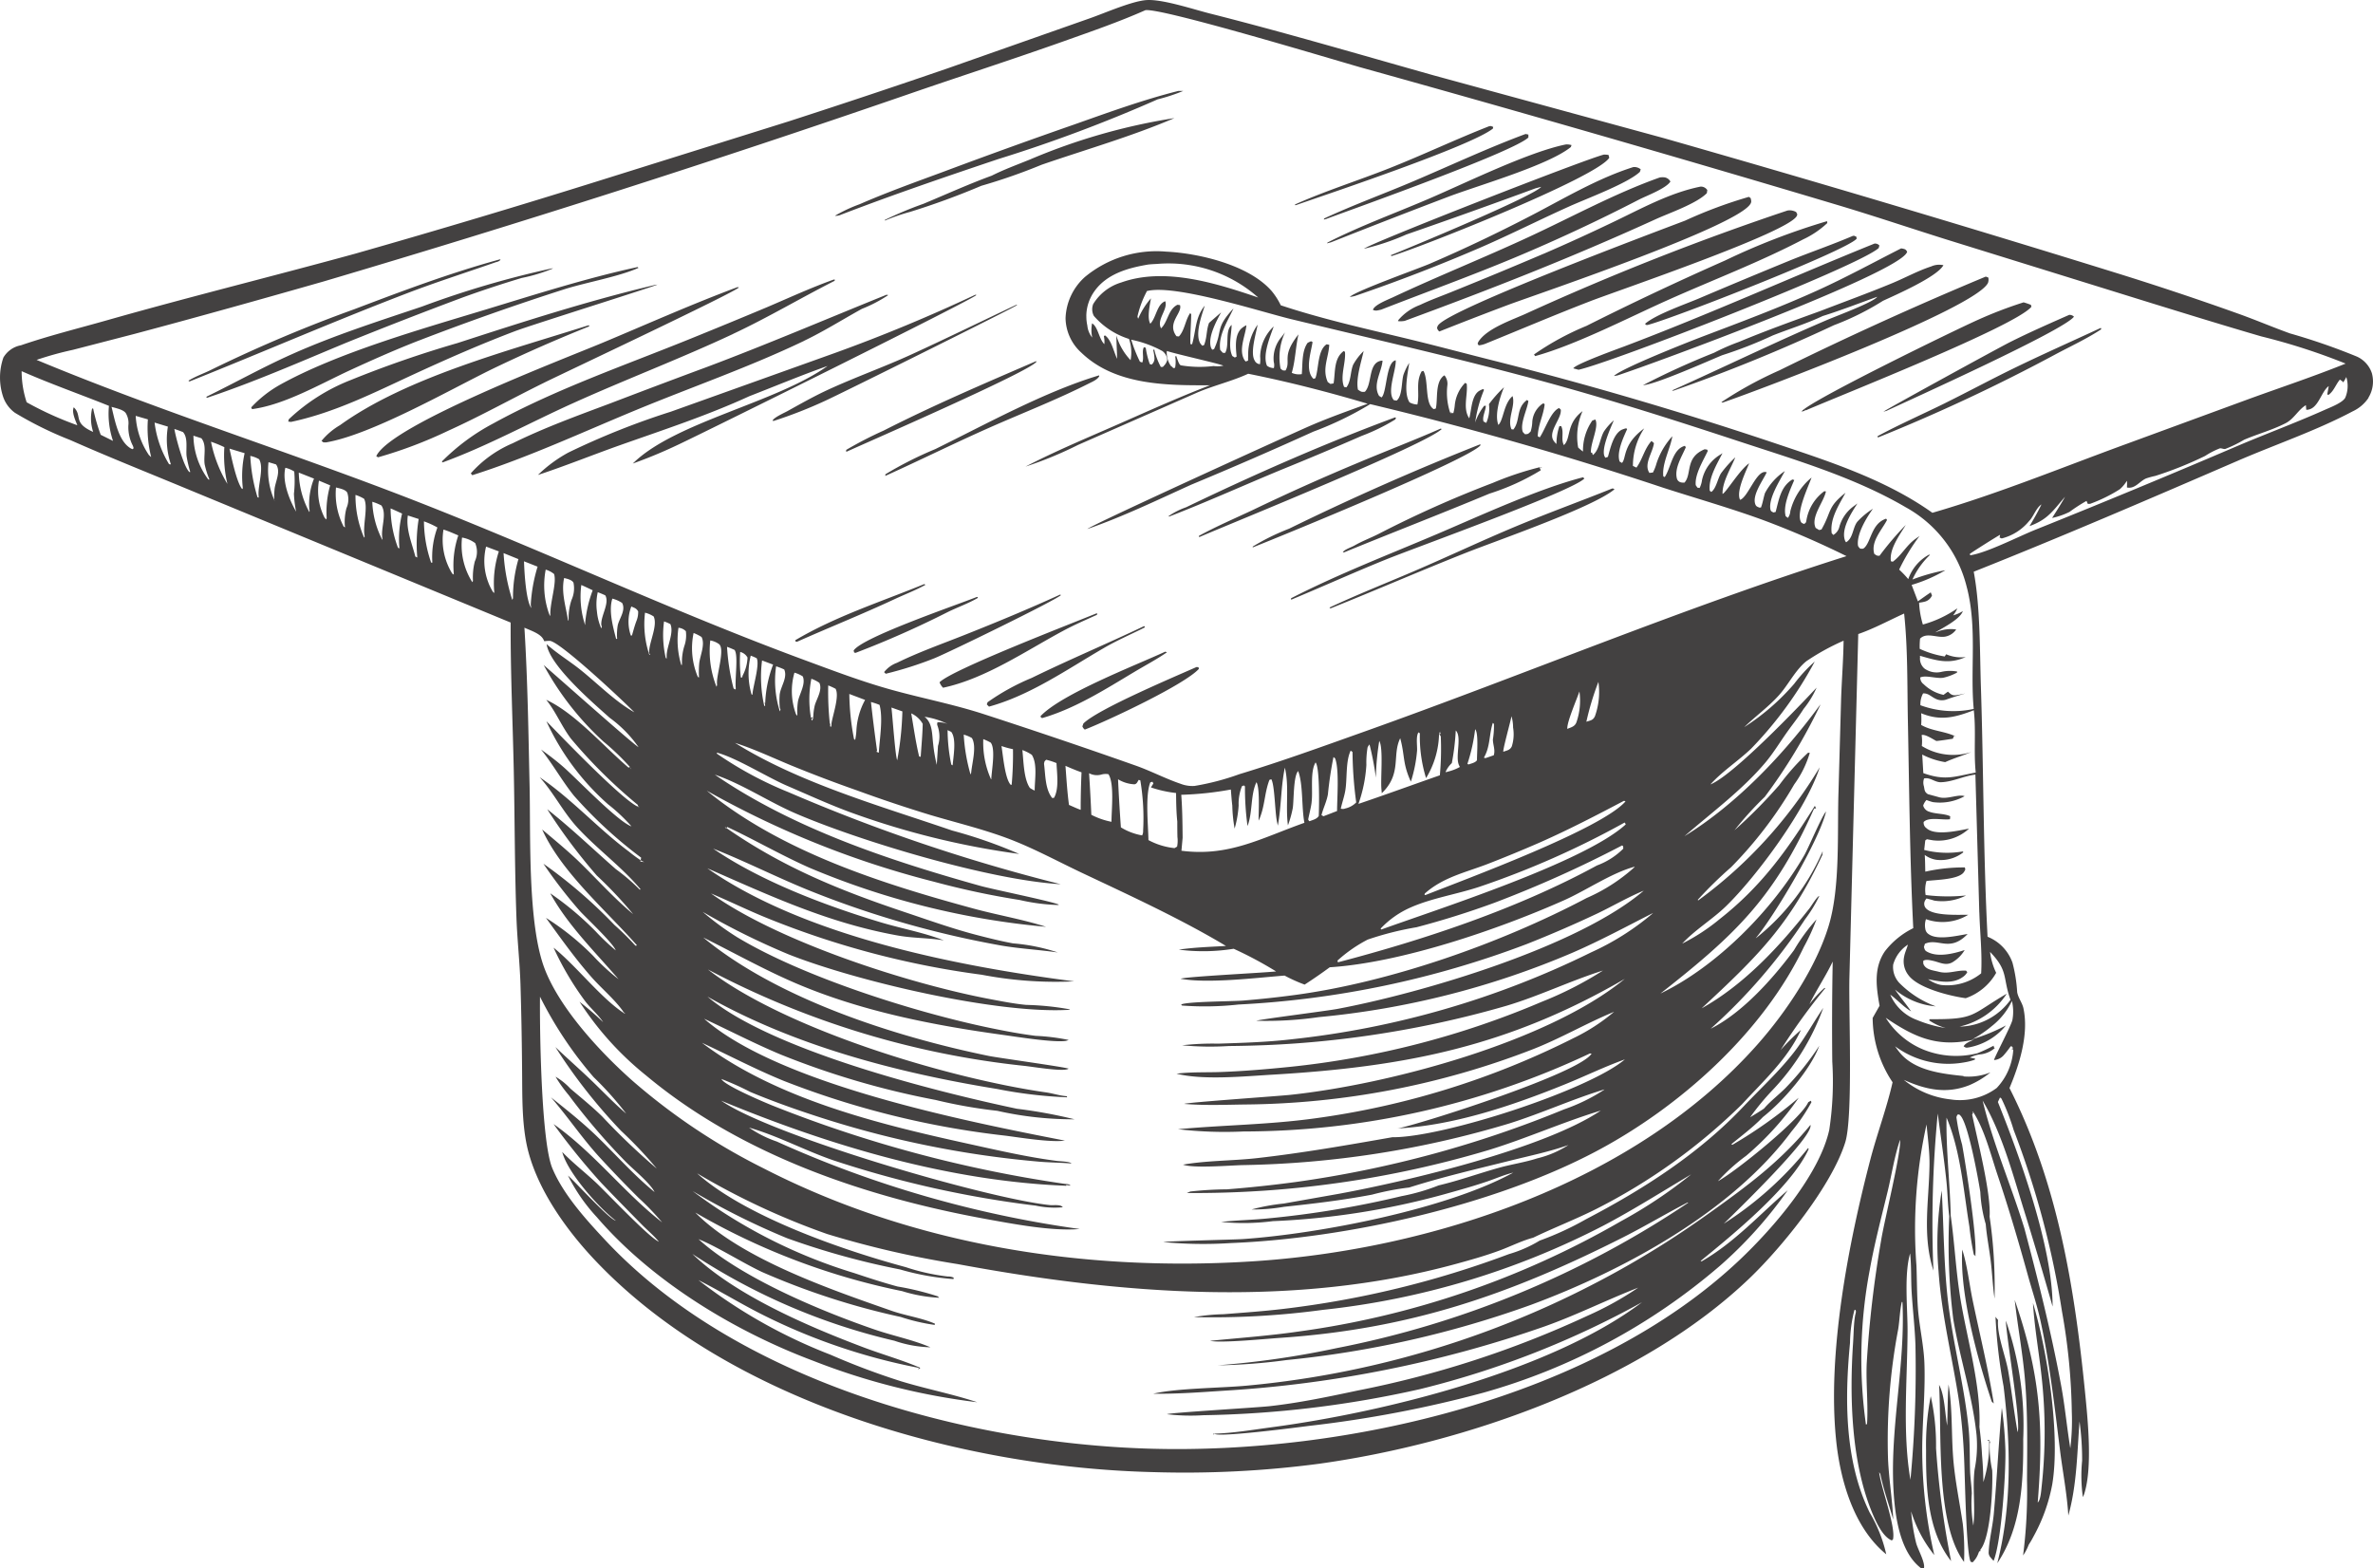<svg xmlns="http://www.w3.org/2000/svg" xmlns:xlink="http://www.w3.org/1999/xlink" width="236.383" height="156.231" viewBox="0 0 236.383 156.231">
  <defs>
    <clipPath id="clip-path">
      <rect id="Rechteck_19" data-name="Rechteck 19" width="236.383" height="156.231" fill="#434141"/>
    </clipPath>
  </defs>
  <g id="Gruppe_76" data-name="Gruppe 76" clip-path="url(#clip-path)">
    <path id="Pfad_87" data-name="Pfad 87" d="M192.858,144.282a86.552,86.552,0,0,0,1.5,11.233c-2.369-2.991-2.512-7.362-2.493-11.024a25.022,25.022,0,0,1,.465-5.4,22.688,22.688,0,0,1,.527,5.2m2.611-19.8c-.272,4.417,1.547,10.966,2.939,15.138l.2.186c-.548-3.455-1.379-6.817-2.094-10.236-.347-1.661-.531-3.477-1.042-5.087m4.3,20.116a40.5,40.5,0,0,0-.358-4.357c-.321,3.5-.49,7.017-.8,10.521-.115,1.31-.469,2.624-.517,3.926a.771.771,0,0,0,.218.485c.07.094.194.223.277.311.785-1.962,1.21-8.634,1.177-10.885m3.6-7.5a49.937,49.937,0,0,1,.009,10.982c-.044.391-.1,1.358-.392,1.591.621-7.706.247-12.823-2.291-20.178.295,2.64.79,5.257,1.018,7.9.291,3.377.224,6.68.207,10.06a50.211,50.211,0,0,1-.391,7.49,4.932,4.932,0,0,0,.562-1.071,9.326,9.326,0,0,0,.479-.822,17.188,17.188,0,0,0,1.86-5.166c.83-4.876-.483-13.362-1.916-18.086.151,2.449.59,4.86.855,7.3m-8.8,8.165c-.193-2.442-.063-4.94-.466-7.356-.1,1.37-.08,2.728-.135,4.1-.223-1.169-.243-3.041-.806-4.06.277,4.871-.36,13.81,2.486,17.643a25.535,25.535,0,0,0-.122-3.768c-.319-2.191-.781-4.346-.957-6.557m4.187-14.121.031.038c0-.013,0-.027,0-.04Zm2.784,12.259a31.7,31.7,0,0,0-1.729-11.85c.065,1.756,1.517,10.128,1.176,11.11-.373-2.016-.584-4.058-.937-6.077-.266-1.523-1.14-3.638-1.017-5.1l-.247-.3c0,.029,0,.058,0,.088a51.8,51.8,0,0,0,.8,6.824c.707,5.8.836,11.929-.628,17.622,2.427-3.624,2.6-8.083,2.586-12.313m-3.593.083.2.069c0-.044,0-.089,0-.133Zm-1.165-18.4-.023-.014c0,.027-.006.055-.009.083Zm.061-.131-.061.131.019.012Zm39.087-85.328a3.839,3.839,0,0,1-1.573,1.338c-3.622,1.922-7.691,3.3-11.465,4.932-8.707,3.765-17.47,7.539-26.285,11.045.66,3.468.6,7.862.714,11.417.274,8.309.235,16.645.665,24.946a4.35,4.35,0,0,1,2.48,2.577,14.708,14.708,0,0,1,.47,2.938c.095.574.5,1.047.623,1.612.555,2.581-.4,5.6-1.389,7.947,4.783,9.431,6.469,19.753,7.515,30.182.28,2.8.777,7.612-.069,10.239a3.025,3.025,0,0,1-.135.33,15.2,15.2,0,0,1-.075-3.629,28.092,28.092,0,0,0-.258-3.91c-.243,3.124-.261,6.336-1.117,9.37-.131-2.173-.558-4.34-.828-6.5-.54-4.328-1.013-8.612-1.941-12.883-.335-1.541-.846-3.051-1.267-4.571-.934-3.373-1.907-6.672-3.022-9.992-.679-2.021-1.289-4.54-2.459-6.313l-.035.015.073.1-.1.207c.514,2.5,1.892,7.835,1.736,10.162q.3,2.027.42,4.073t.075,4.094c-.182-1.238-.229-2.479-.378-3.719s-.4-2.467-.5-3.7a13.5,13.5,0,0,1-.54-3.2c-.218-1.383-1.209-6.817-1.985-7.615-.037-.039-.078-.074-.118-.11l-.161.011a.877.877,0,0,0-.117.263,19.285,19.285,0,0,0,.566,2.733c.379,2.087,1.486,9.168,1.322,10.978,0,.028-.006.055-.009.083a.509.509,0,0,1-.145-.107,26.854,26.854,0,0,1-.44-2.78c-.579-3.514-.87-7.564-2.278-10.865-.062,3.231.349,6.536.417,9.781.384,2.7.509,5.435.944,8.129.663,4.105,2.081,8.755,1.915,12.9.115.933.211,1.858.259,2.8.076.9.126,1.793.133,2.7q.159-.509.275-1.03t.19-1.049q.074-.528.1-1.061c.018-.311.019-.622.014-.933l.1.034c-.018.073-.038.145-.054.218a11.378,11.378,0,0,0,.257,2.651c.075,1.73-.152,6.692-1.187,7.913l.017.125-.124.027-.071.162a2.33,2.33,0,0,1-.592.935l-.195-.064c-.443-.9-.561-8.4-.637-10a58.391,58.391,0,0,0-.505-5.908c-.66-4.373-1.748-8.611-2.054-13.041a32.377,32.377,0,0,1,.32-8.027c.213,3.85.2,7.835.7,11.651.534,4.041,1.581,8.023,1.98,12.083.137,1.394.095,2.815.144,4.214.026.745.15,1.477.171,2.223a13.6,13.6,0,0,0,.151,3.209c.225-1.861-.1-3.759.128-5.591a12.163,12.163,0,0,0,.191-3.47c-.409-3.91-1.677-7.657-2.318-11.523a60.073,60.073,0,0,1-.4-10.234c-.15-1.162-.16-2.33-.281-3.493-.234-2.251-.574-4.5-.864-6.741a113.517,113.517,0,0,0-.431,15.647c-1.137-3.543-.433-6.962-.39-10.564.016-1.331-.179-2.673-.294-4a47.983,47.983,0,0,0-1.008,14.044c.056,1.44.043,2.894.154,4.331.142,1.83.583,3.648.643,5.482.089,2.692-.176,5.379-.219,8.069q-.013,1.384.056,2.767t.22,2.758q.15,1.376.382,2.74t.544,2.713a13.086,13.086,0,0,1-2.309-4.355,19.636,19.636,0,0,0,.493,3.131c.179.688.937,1.957.782,2.559-.259.026-.291-.023-.484-.188-2.012-1.709-2.431-5.367-2.555-7.8-.319-6.21,1.2-12.34.9-18.545l-.066-.02c-.2.886-.212,1.817-.358,2.717a59.341,59.341,0,0,0-1.012,12.963c.093,2,.425,3.988.518,5.994-.419-1.445-.944-2.9-1.25-4.364-.046-.22-.021-.135-.154-.352.2,1.594,1.682,5.47,1.377,6.706l-.122.094c-.871-.352-1.516-1.735-1.87-2.566-2.166-5.083-2.346-11.676-1.98-17.127.059-.881.056-1.834.2-2.7.03-.178.145-.425.028-.567l-.07-.017a.729.729,0,0,0-.034.067,13.535,13.535,0,0,0-.43,3.224c-.533,5.578-.555,11.765,1.953,16.9a14.4,14.4,0,0,1,1.656,4.169c-3.257-2.651-4.6-7.43-5-11.441-.872-8.651,1.227-19.5,3.415-27.883.673-2.578,1.631-5.11,2.216-7.7a11.645,11.645,0,0,1-1.985-6.408l.689-1.213c-.33-1.87-.608-3.74.527-5.422a8.059,8.059,0,0,1,2.829-2.308c-.348-6.867-.4-13.787-.536-20.663-.071-3.529,0-7.169-.374-10.679-1.5.677-3.013,1.507-4.57,2.042l-.882,34.29c-.075,3.472.373,13.827-.414,16.347-1.346,4.31-6.245,10.383-9.517,13.523-10.812,10.377-28.332,16.474-42.932,18.5q-4.119.543-8.27.749t-8.3.076c-18.935-.469-42.093-6.935-55.488-21.068-2.78-2.932-5.565-6.784-6.642-10.729-.732-2.681-.619-5.819-.658-8.58q-.033-4.121-.158-8.241c-.072-2.205-.321-4.395-.4-6.6-.18-4.9-.164-9.8-.268-14.7s-.331-9.813-.309-14.711L18.269,48.556C14.5,46.993,10.729,45.491,7,43.84A36.232,36.232,0,0,1,1.483,41.12,3.28,3.28,0,0,1,.339,39.606a6.059,6.059,0,0,1,0-3.983A2.561,2.561,0,0,1,2.089,34.4c2.827-.97,5.788-1.7,8.663-2.519,8.176-2.321,16.415-4.353,24.607-6.6q12.324-3.509,24.551-7.343l18.652-5.844Q86.5,9.528,94.39,6.815L108.552,1.83c1.493-.518,4.278-1.757,5.725-1.823,1.607-.074,4.6.926,6.272,1.349,7.479,1.893,14.856,4.066,22.278,6.158l22.932,6.256q22.413,6.4,44.675,13.308,6.346,1.962,12.6,4.2c1.708.613,3.376,1.326,5.082,1.939a63.026,63.026,0,0,1,6.644,2.3,2.763,2.763,0,0,1,1.511,1.663,3.087,3.087,0,0,1-.341,2.436m-224.67,4.31a8.39,8.39,0,0,1-.406-3.493C7.966,39.271,5,38.235,2.157,36.978a9.932,9.932,0,0,0,.5,3.1,33.381,33.381,0,0,0,5.046,2.287c-.186-.486-.577-1.289-.355-1.788.892.848-.134,1.542,1.933,2.453a4.332,4.332,0,0,1-.1-2.346l.107.04.039.2a18.644,18.644,0,0,0,.706,2.393Zm2.055.725-.07-.225a4.025,4.025,0,0,1-.456-2.042,1.934,1.934,0,0,0-.262-1.231c-.253-.354-1.01-.5-1.416-.619.327,1.285.679,3.446,1.939,4.15.049.027.1.046.153.07Zm1.745.882a11.871,11.871,0,0,1-.328-3.751l-1.213-.351a7.734,7.734,0,0,0,1.3,3.882,1.828,1.828,0,0,0,.241.221m1.965.729a7.76,7.76,0,0,1-.3-3.761L15.4,42.1a10.291,10.291,0,0,0,1.446,4.148Zm1.928.757a12.077,12.077,0,0,1-.364-1.565c-.087-.722.17-1.85-.364-2.413-.283-.107-.564-.218-.854-.305.136.834.923,3.789,1.5,4.292Zm1.913.753a8.7,8.7,0,0,1-.476-1.5c-.137-.847.24-1.915-.328-2.61l-.793-.258a7.427,7.427,0,0,0,1.435,4.3c.087.088.061.072.162.068m1.784.417a12.25,12.25,0,0,1-.3-3.64,11.434,11.434,0,0,0-1.33-.542A13.147,13.147,0,0,0,22.648,48.2m1.721-3.051-1.507-.455c.207.926.714,3.374,1.263,4.032l.066-.092a10.547,10.547,0,0,1,.178-3.485m1.39,4.215c-.076-1.03.561-2.756.053-3.611a2.77,2.77,0,0,0-.877-.331,16.542,16.542,0,0,0,.721,4.124l.107.03.008-.065c0-.049-.009-.1-.013-.148m1.557.43a9.033,9.033,0,0,1,.042-1.119c.1-.757.638-1.722.139-2.407-.248-.073-.5-.158-.749-.217a7.4,7.4,0,0,0,.568,3.743c0,.017,0,.034,0,.05l.046.08c-.016-.044-.03-.086-.046-.13M29.5,50.986a11.607,11.607,0,0,1-.22-1.794,11.11,11.11,0,0,0,.033-2.2c-.019-.046-.079-.062-.121-.089a2.8,2.8,0,0,0-.766-.3c-.329,1.372.389,3.171,1.074,4.374m1.783-3.294-1.518-.6a8.527,8.527,0,0,0,1.053,3.937c.033-.19.046-.112,0-.237a6.8,6.8,0,0,1,.463-3.1m1.613.671-1.12-.471a5.893,5.893,0,0,0,.564,3.7,1.6,1.6,0,0,0,.173.166l.03-.162a9.4,9.4,0,0,1,.353-3.236m1.7.732c-.179-.328-.787-.429-1.124-.519a7.128,7.128,0,0,0,.765,3.9l.149.071-.03-.121a5.282,5.282,0,0,1,.159-1.789,2.145,2.145,0,0,0,.081-1.543m1.677.611a3.877,3.877,0,0,0-.859-.387,10.479,10.479,0,0,0,.861,4.26l.054-.109-.024-.162c-.153-1.07.379-2.809-.032-3.6M38,50.359a5.44,5.44,0,0,0-.914-.371,8.867,8.867,0,0,0,1,3.794L38.1,53.7c-.007-.047-.014-.094-.021-.141-.14-1.023.481-2.342-.083-3.2m2.06.806c-.381-.173-.761-.351-1.146-.516a11.363,11.363,0,0,0,.728,3.9l.12.106.024-.128a10.491,10.491,0,0,1,.273-3.364m1.653.542-1.08-.35c-.207,1.386.407,2.758.747,4.093l.193.094a15.491,15.491,0,0,1,.14-3.836m1.866.845a8.475,8.475,0,0,0-1.341-.612,12.81,12.81,0,0,0,.712,4.1l.107.034.011-.128a8.491,8.491,0,0,1,.511-3.393m2.081.787c-.485-.2-.974-.429-1.477-.58a6.393,6.393,0,0,0,.874,4.385l.154.1-.011-.214a9.294,9.294,0,0,1,.459-3.689m1.672.761a3.023,3.023,0,0,0-1.3-.548A6.863,6.863,0,0,0,47,57.916c.025.029.056.054.084.08l.029-.174a6.327,6.327,0,0,1,.189-1.9,2.233,2.233,0,0,0,.031-1.823m2.361.834-1.272-.479q-.035.14-.063.282t-.049.285q-.021.143-.035.286t-.022.288q-.007.144-.007.289t.007.289q.007.144.021.288t.035.287q.021.143.049.285t.062.282q.035.14.076.279t.09.274q.048.136.1.27t.116.264q.061.131.129.258t.141.252a1.341,1.341,0,0,0,.136.163l.03-.072a10.237,10.237,0,0,1,.455-4.069m1.952.769-1.481-.6a18.738,18.738,0,0,0,.865,4.656c.084-.168.062-.082.073-.256a13.71,13.71,0,0,1,.542-3.8m1.226,4.551a15.985,15.985,0,0,1,.682-3.8L52.2,55.919c.028.977.184,3.924.727,4.655ZM182.556,95.808c-.7,1.461-1.6,2.786-2.309,4.231a11.8,11.8,0,0,1,1.5-1.622l.079.028a60.06,60.06,0,0,0-4.456,6.166A21.206,21.206,0,0,1,179.4,102.6c-1.274,2.847-3.783,5.133-5.865,7.4a58.1,58.1,0,0,1-14.516,10.434c-2.065,1.037-4.221,1.869-6.3,2.87-1.1.288-2.214.854-3.284,1.252-1.425.531-2.915.951-4.382,1.352-16.149,4.419-33.387,3.045-49.659.022a95.8,95.8,0,0,1-12.984-2.991,72.462,72.462,0,0,1-12.969-6.049c4.818,4.318,14.6,7.678,20.793,9.347a20.782,20.782,0,0,0,4.181.93,1.22,1.22,0,0,1,.591.118l-.027.138a25.882,25.882,0,0,1-5.321-.959A76.828,76.828,0,0,1,78.4,123.35a72.773,72.773,0,0,1-9.4-4.693,51.836,51.836,0,0,0,16.067,8.159c1.435.478,2.883.955,4.344,1.348a27.534,27.534,0,0,1,3.988.973.839.839,0,0,1,.156.147,14.829,14.829,0,0,1-3.687-.66,67.932,67.932,0,0,1-20.606-7.829c4.549,4.61,13.448,7.65,19.537,9.782,1.431.5,2.922.686,4.331,1.285l-.019.128a19.686,19.686,0,0,1-3.386-.793A73.142,73.142,0,0,1,75.9,126.714c-2-.947-4.456-2.525-6.318-3.268,4.231,3.844,12.15,7.148,17.582,9.015,1.8.617,3.783,1.012,5.518,1.757a11.92,11.92,0,0,1-3.585-.652,62.1,62.1,0,0,1-20.128-8.648c4.293,4.122,11.507,7.21,17.036,9.3,1.871.709,3.84,1.258,5.673,2.046l-.2.172.042-.169a59.9,59.9,0,0,1-15.419-5.223c-2.215-1.1-4.32-2.408-6.528-3.521a51.961,51.961,0,0,0,13.153,7.433,72.394,72.394,0,0,0,7.028,2.647c2.456.747,5,1.246,7.435,2.036l.157.052a66.7,66.7,0,0,1-16.316-4.119c-7.837-2.936-16.075-7.923-21.571-14.313a17.688,17.688,0,0,1-2.88-4.149c.817.713,4.1,4.355,4.768,4.5-1.693-1.294-4.636-4.6-5.289-6.672l-.056-.182c1.033,1.069,2.243,2.012,3.335,3.027,1.064.989,5.355,5.543,6.3,5.917-.513-.625-1.153-1.147-1.719-1.724-1.359-1.384-2.725-2.771-4.062-4.177a68.383,68.383,0,0,1-4.713-5.819c4.079,2.89,6.991,6.807,10.82,9.8a26.446,26.446,0,0,0-2.346-2.444q-1.972-1.962-3.856-4.01c-1.757-1.912-3.178-4.051-4.874-6.006,1.568,1.247,3.172,2.523,4.61,3.917,1.883,1.826,3.673,3.864,5.707,5.516-.416-.871-2.155-2.283-2.882-3.026a63.927,63.927,0,0,1-5.665-6.626,14.027,14.027,0,0,1-1.316-1.836,6.294,6.294,0,0,1,1.478,1.184c1.067.907,2.155,1.786,3.158,2.765a68.083,68.083,0,0,0,5.448,5.206,41.489,41.489,0,0,0-3.548-3.756,54.04,54.04,0,0,1-6.552-8.354c1.211,1.15,2.469,2.249,3.672,3.407,1.124,1.083,2.2,2.215,3.385,3.228a32.964,32.964,0,0,0-3.244-3.635q-.79-.914-1.522-1.875t-1.4-1.967q-.671-1.005-1.277-2.05t-1.147-2.126c-.04,3.4.127,14.446,1.226,17.086s3.4,5.166,5.356,7.254c13.015,13.866,35.606,20.127,54.073,20.683,19.556.588,44.265-5,58.859-18.815,3.342-3.164,7.923-8.46,8.914-12.939a32.13,32.13,0,0,0,.3-6.815q-.053-4.971.043-9.942m1.09-31.977a23.205,23.205,0,0,0-3.708,2.04c-1.118.9-1.79,2.344-2.75,3.409-1.046,1.16-2.326,2.08-3.443,3.161a22.793,22.793,0,0,0,4.973-4.311,15.033,15.033,0,0,1,2.051-2.221,38.565,38.565,0,0,1-6.336,8.676c-1.279,1.226-2.887,2.258-4.056,3.565,2.565-1.024,10.575-9.641,10.576-9.641a9.444,9.444,0,0,1-1.3,2.125c-.49.788-1.063,1.494-1.6,2.246-.737,1.03-1.4,2.143-2.218,3.11-2.324,2.749-5.34,4.969-8.05,7.319,5.21-3.2,9.96-8.218,13.55-13.135l-.071.174a53.977,53.977,0,0,1-5.473,9.039,33.743,33.743,0,0,0-3.019,3.33,51.483,51.483,0,0,0,4.446-4.483,23.531,23.531,0,0,1,2.887-3.245l.168.019a10.223,10.223,0,0,1-1.552,3.142,40.988,40.988,0,0,1-6.289,8.249,41.234,41.234,0,0,0-3.322,3.25l.057.051a45.139,45.139,0,0,0,12.094-13.256c-1.283,4.089-6.265,10.862-9.34,13.844-1.359,1.317-3.084,2.347-4.358,3.72a19.741,19.741,0,0,0,3.748-2.454c4.152-3.264,6.693-6.839,9.466-11.268l.124.248-.2.022c-3.956,8.875-7.806,12.541-15.308,18.426,5.65-2.712,11.209-8.372,14.335-13.785.42-.728,1.773-3.965,2.165-4.344-.687,2.87-5.068,10.287-7.006,12.618l.115-.079a22.513,22.513,0,0,0,6.487-8.433l.025.059,0,.153.023-.105.019.045c-3.27,7.035-6.5,10.186-12.061,15.348,4.233-2.359,7.781-6.184,10.756-9.972.17-.217.779-1.225.97-1.223a13.339,13.339,0,0,1-1.409,2.308q-.992,1.511-2.081,2.954t-2.269,2.811q-1.181,1.369-2.447,2.658t-2.615,2.493c3.178-1.6,6.2-4.992,8.3-7.827a18.656,18.656,0,0,1,2.242-3.066,20.983,20.983,0,0,1-1.261,2.75c-4.089,8.553-12.362,15.94-20.662,20.34-10.224,5.421-24.893,8.7-36.464,9.156a42.05,42.05,0,0,1-6.666-.1c.312-.1,6.906-.234,7.915-.3,7.613-.522,20.351-2.992,26.93-6.62-.875.209-1.648.555-2.493.847-1.458.5-2.987.924-4.474,1.338a75.942,75.942,0,0,1-16.981,2.65,22.561,22.561,0,0,1-5.156.078c1.531-.17,3.07-.192,4.6-.345q3.38-.319,6.729-.876t6.65-1.348a20.121,20.121,0,0,0,3.688-1.069c2.035-.479,4.013-1.2,6.027-1.76,1.257-.35,2.571-.538,3.808-.938a10.011,10.011,0,0,0,3.1-1.327c-1.926.679-3.811,1.062-5.778,1.552-3.343.833-6.815,1.64-10.092,2.683a26.489,26.489,0,0,0-3.694.709c-2.925.554-5.813.9-8.77,1.213a18.3,18.3,0,0,1-3.245.268,19.909,19.909,0,0,1,3.221-.594l5.51-.974c6.856-1.263,20.462-4.5,26.069-8.286-3.743,1.137-7.349,2.751-11.1,3.91a102.408,102.408,0,0,1-30.128,4.3c.053-.024.307-.141.358-.15a35.441,35.441,0,0,1,3.623-.215q3.431-.268,6.842-.728,3.44-.478,6.844-1.173t6.757-1.6q3.353-.908,6.642-2.025t6.5-2.439a18.06,18.06,0,0,0,3.951-1.923c.029-.022.056-.045.085-.068-3.22.975-6.293,2.392-9.51,3.4a97.5,97.5,0,0,1-26.545,4.142c-1.345.036-4.895.336-5.932-.045,2.395-.423,4.966-.377,7.4-.653,4.515-.512,8.968-1.292,13.441-2.078,4.957.052,19.511-4.651,23.174-7.755-2.039.73-4.019,1.7-6.03,2.51-5.172,2.094-11.082,4.1-16.694,4.371a1.556,1.556,0,0,0,.265-.036c2.877-.647,17.991-5.5,19.142-7.423-.216-.011-.13-.032-.331.064a81.1,81.1,0,0,1-34.349,7.695,40.2,40.2,0,0,1-6.52-.226c4.572-.423,8.961-.439,13.6-1.075a81.605,81.605,0,0,0,25.812-8.005,18.907,18.907,0,0,0,4.029-2.615c-2.75,1.132-5.317,2.646-8.1,3.733a81.039,81.039,0,0,1-28.7,5.5c-1.991.028-4.037.109-6.021-.059.106-.135,9.541-.789,10.547-.9,9.814-1.033,25.669-5.267,33.339-11.556-11.645,6.754-21.865,8.768-35.139,9.546-2.753.161-6.881.568-9.511-.1,1.464-.187,2.992-.113,4.467-.169,2.238-.084,4.5-.276,6.732-.5q1.624-.166,3.24-.393t3.223-.515q1.607-.288,3.2-.635t3.175-.755q1.58-.408,3.144-.874t3.109-.992q1.545-.525,3.07-1.108t3.026-1.223a35.754,35.754,0,0,0,6.092-3.112c-3.245,1.025-6.322,2.524-9.594,3.506q-1.685.488-3.386.918t-3.416.8q-1.715.371-3.441.682t-3.463.564q-1.736.252-3.48.444t-3.493.324q-1.749.132-3.5.2t-3.507.083a29.9,29.9,0,0,1-4.646-.073,27,27,0,0,1,3.6-.164c2.4-.078,4.816-.151,7.2-.423a88.874,88.874,0,0,0,29.965-8.68,25.912,25.912,0,0,0,6.018-3.792l.129-.121c-2.666,1.355-5.279,2.768-8.026,3.958a84.173,84.173,0,0,1-25.26,6.414,36.5,36.5,0,0,1-6.221.363c.307-.137,6.97-.975,8.04-1.175,8.528-1.6,23.994-6.187,30.541-11.784-1.549.639-3.032,1.507-4.544,2.237q-3.513,1.661-7.128,3.088a94.221,94.221,0,0,1-28.7,6.018,30.417,30.417,0,0,1-5.625.1l-.081-.108c.7-.3,5.075-.3,6.175-.387q2.569-.21,5.124-.553c9.568-1.282,20.573-5.161,29.1-9.667a17.543,17.543,0,0,0,4.683-3c.038-.04.075-.082.112-.123-2.331.625-4.837,2.37-7.093,3.369-6.542,2.9-16.173,6.2-23.3,6.658q-1.224.9-2.5,1.726a15.315,15.315,0,0,1-2-.9c-2.808.223-7.662.814-10.357.316.506-.212,8.181-.586,9.512-.729a38.133,38.133,0,0,0-4.225-2.257,19.005,19.005,0,0,1-5.469.086c1.55-.229,3.135-.274,4.7-.367-4.456-2.676-9.61-5.043-14.32-7.27-2.491-1.178-4.961-2.535-7.547-3.49-2.467-.911-5.063-1.539-7.585-2.287q-3.679-1.122-7.291-2.443-3.313-1.161-6.562-2.49c-1.849-.765-3.694-1.641-5.6-2.248,6.4,4,14.507,6.287,21.623,8.729a47.8,47.8,0,0,1,6.684,2.333,80.348,80.348,0,0,1-16.982-4.21c-2.069-.772-4.094-1.7-6.124-2.574s-5.038-2.782-6.981-3.3l-.049.077a36.637,36.637,0,0,0,7.168,3.859,176.917,176.917,0,0,0,27.105,9.164c-7-.4-19.839-4.232-26.367-7.034-2.674-1.147-5.221-2.875-7.944-3.831l-.145-.049c7.809,5.368,17.4,8.546,26.454,11.08,1.251.35,7.25,1.567,7.823,1.872a1.039,1.039,0,0,1-.105.034,19.567,19.567,0,0,1-3.8-.5,80.839,80.839,0,0,1-8.518-1.815,92.168,92.168,0,0,1-22.654-9.074c7.427,6.089,17.45,9.262,26.589,11.748,2.386.649,4.858,1.063,7.212,1.813a78.686,78.686,0,0,1-23.564-5.88c-2.8-1.239-5.43-2.771-8.19-4.063l-.091.1-.075-.051-.013-.069-.07.012.083.057.02.109.055-.058c5.685,3.946,11.31,6.217,17.842,8.406,2.332.782,4.668,1.619,7.049,2.24,1.186.309,2.456.625,3.66.846a18.917,18.917,0,0,1,4.458.905c-1.853-.269-3.732-.368-5.58-.679q-2.417-.43-4.809-.981t-4.753-1.223q-2.362-.672-4.686-1.462t-4.606-1.7c-3.344-1.326-6.553-2.982-9.894-4.3,4.765,3.27,11.215,5.693,16.725,7.353,2.008.6,4.185,1,6.135,1.741l.116.046c-1.548-.255-3.119-.208-4.675-.5C82.5,91.94,76.762,89.263,70.459,86.5c9.721,6.793,24.909,9.756,36.548,11.266a39.176,39.176,0,0,1-9.213-.661,86.986,86.986,0,0,1-21.333-5.627c-1.9-.764-3.741-1.676-5.632-2.469,6.653,4.782,19.647,8.98,27.756,10.516,1.2.227,2.418.469,3.631.584a27.857,27.857,0,0,1,4.364.445l-.064.044c-7.172.443-21.222-2.848-27.988-5.534A73.115,73.115,0,0,1,70,90.841a28.579,28.579,0,0,0,3.417,2.515c6.53,3.954,17.713,7.5,25.251,9.057,1.5.31,2.993.593,4.509.781a20.636,20.636,0,0,1,3.281.409,2.157,2.157,0,0,1-.208.073c-1.027.243-5.059-.4-6.256-.567-7.059-.968-14.29-2.379-20.863-5.216-3.1-1.34-6.054-2.995-9.078-4.5,7.395,6.133,19.131,9.89,28.441,11.8.917.188,7.832,1.14,7.952,1.272a.84.84,0,0,1-.1.048c-.674.235-3.524-.25-4.331-.333a86.863,86.863,0,0,1-31.5-9.6c7.731,6,24.027,10.864,33.684,12.245.653.093,1.262.3,1.924.369l.15.015.029.106a45.066,45.066,0,0,1-6.984-.831c-9.825-1.593-20.128-4.269-28.846-9.2,6.292,5.337,22.659,9.445,30.827,11.172a48.975,48.975,0,0,1,5.743,1.05,34.31,34.31,0,0,1-7.7-.845,48.879,48.879,0,0,1-6.135-1.08,82.379,82.379,0,0,1-15.451-4.532c-2.592-1.085-5.072-2.373-7.614-3.561,7.419,6.509,25.992,10.205,35.894,12.133a.567.567,0,0,0,.1,0c-1.413.222-4.525-.3-6.034-.49a87.277,87.277,0,0,1-22-5.442c-2.8-1.138-5.445-2.537-8.176-3.805,7.39,5.591,17.541,8.086,26.465,10.047,2.938.646,5.946,1.344,8.929,1.726.284.036,1.3.056,1.411.251-1.141-.094-2.282-.09-3.423-.2q-2.917-.26-5.813-.691t-5.761-1.034q-2.866-.6-5.69-1.373t-5.6-1.708c-1.916-.641-3.85-1.346-5.714-2.126a28.392,28.392,0,0,0-2.865-1.285c.26.615,4.154,2.268,5.007,2.614a128,128,0,0,0,29.154,7.826c.226.033.468.007.622.184l-.462-.069.056.082c-11.752-.448-23.6-4-34.4-8.475,4.958,3.461,26.466,9.754,32.756,10.4.37.038,1.063-.092,1.271.217a9.013,9.013,0,0,1-2.7-.165q-2.565-.312-5.111-.751t-5.068-1q-2.521-.565-5.011-1.255t-4.943-1.5c-2.837-.969-5.548-2.447-8.42-3.265a11.3,11.3,0,0,0,2.766,1.388,109.957,109.957,0,0,0,30.176,8.713c-2.709.234-6.459-.475-9.167-.965-12.037-2.175-24.506-6.368-34.024-14.326A30.917,30.917,0,0,1,57.734,99.8a29.6,29.6,0,0,1,2.351,2.031c-.493-.748-1.207-1.336-1.758-2.045a29.4,29.4,0,0,1-3.182-5.378c2.339,1.885,4.75,5.078,7.084,6.572l.042-.007-.1-.093c-.071-.07-.106-.1-.123-.118.024.02.063.048-.01-.055-.838-1.173-2.172-2.287-3.139-3.39-1.641-1.872-3.058-3.866-4.515-5.878A26.156,26.156,0,0,1,59.1,95.236a21.158,21.158,0,0,0,2.515,2.315c-2.35-2.74-5.053-5.371-6.8-8.558a30.456,30.456,0,0,1,4.538,3.81,21.453,21.453,0,0,0,1.982,1.874c-.25-.714-2.889-3.181-3.553-3.9a47.226,47.226,0,0,1-3.65-4.731,48.4,48.4,0,0,1,7.082,6.106A26.528,26.528,0,0,1,63.3,94.214l.158-.028C60.4,90.707,55.926,86.9,54.007,82.635c1.3,1.1,2.637,2.189,3.853,3.382,1.734,1.7,3.338,3.494,5.212,5.051a41.439,41.439,0,0,0-3.623-3.845,55.575,55.575,0,0,1-4.938-6.606c2.383,1.877,4.555,3.97,6.835,5.967a19.2,19.2,0,0,1,2.385,2.051l.076-.046c-1.859-2.222-4.313-3.994-6.29-6.147-1.435-1.562-2.35-3.453-3.756-5.01l.11.073c3.127,2.14,5.728,5.059,8.788,7.338a14.163,14.163,0,0,0,1.155.854l-.027.127c.074.012.379.062.388.056a2.429,2.429,0,0,1-.36-.182l.055-.254a44.284,44.284,0,0,1-6.7-6.177c-1.179-1.465-2.09-3.131-3.274-4.6.785.567,1.552,1.144,2.278,1.786,1.369,1.21,5.418,5.436,6.731,5.871a17.352,17.352,0,0,0-2.336-2.2,24.738,24.738,0,0,1-6.14-8.276c1.369,1.4,7.8,8.125,9.24,8.565l-.046-.088-.107.024.04-.147a50.767,50.767,0,0,1-6.683-6.617c-.923-1.225-1.512-2.7-2.46-3.869,2.883,1.335,5.724,4.647,8.2,6.757l.131-.063a.4.4,0,0,0,.036.044c.036.056.067.115.1.173.006-.067-.052-.119-.1-.173-.008-.013-.014-.027-.023-.04a24.642,24.642,0,0,0-2.644-2.539,29.1,29.1,0,0,1-5.952-7.618c1.157.986,9,7.969,9.448,8.175a12.436,12.436,0,0,0-2.873-2.922c-1.65-1.475-5.978-5.184-6.284-7.338l.142.126c1,.87,2.137,1.562,3.173,2.386,1.747,1.389,3.491,3.192,5.429,4.278-1.119-1.151-7.379-7.016-8.413-7.116a2.867,2.867,0,0,0-.557.039c-.04-.076-.077-.154-.119-.228-.317-.553-1.291-.862-1.867-1.123.326,5.268.4,10.569.517,15.845.109,4.94-.207,13.727,1.51,18.165,1.541,3.984,5.566,8.316,8.757,11.139a61.879,61.879,0,0,0,12.992,8.685c14.947,7.685,32,10.343,48.672,9.293,17.891-1.127,38.2-7.851,50.387-21.617,2.867-3.238,5.841-7.684,7.093-11.833,1.17-3.878.835-9.284.975-13.393l.259-9.247c.068-1.912.22-3.825.246-5.738M54.819,61.21c-.019-1.249.656-3.137.376-4.024a2.371,2.371,0,0,0-.835-.437,8.436,8.436,0,0,0,.35,4.439,2.08,2.08,0,0,0,.115.193Zm1.823.452,0-.2a5.637,5.637,0,0,1,.293-1.7,2.786,2.786,0,0,0,.195-1.7c-.1-.239-.48-.359-.714-.422l-.219-.056c-.317,1.443.178,2.827.392,4.259.073-.1.048-.036.05-.189m1.651.622.006-.242a12.325,12.325,0,0,1,.746-3.228c-.377-.176-.753-.361-1.134-.526a9.019,9.019,0,0,0,.382,4m1.6-.051.007-.152c.045-.866.819-2.033.4-2.764A8.012,8.012,0,0,0,59.546,59a5.362,5.362,0,0,0-.082,1.919,5.431,5.431,0,0,0,.432,1.684c.071-.234.063-.11,0-.374m1.566,1.207a5.486,5.486,0,0,1,.08-1.163c.171-.7.815-1.477.431-2.205A3.239,3.239,0,0,0,61,59.636c-.388,1.213.062,2.81.377,4.021l.1-.021Zm1.381-.119.093,0,.033-.066c.141-.495.273-.987.461-1.467a2.285,2.285,0,0,0,.14-.881c-.19-.312-.353-.333-.681-.481a4.227,4.227,0,0,0-.046,2.9m1.813,1.714.01-.188c.062-1.006.858-2.558.449-3.435a2.815,2.815,0,0,0-.861-.375,9.543,9.543,0,0,0,.433,4.2l.072,0Zm1.753.416c0-.055,0-.109,0-.164.039-.967.746-2.254.37-3.113a4.824,4.824,0,0,0-.631-.269,10.135,10.135,0,0,0,.171,3.64l.091.069Zm1.523.646,0-.2a5.361,5.361,0,0,1,.232-1.52,3.219,3.219,0,0,0,.159-1.494,1.157,1.157,0,0,0-.738-.343,8.543,8.543,0,0,0,.28,3.708l.073-.024Zm1.727-.063c.1-.768.6-1.841.228-2.574a4.33,4.33,0,0,0-.794-.4,7.362,7.362,0,0,0,.4,4.324.667.667,0,0,0,.114.121l.024-.067a9.484,9.484,0,0,1,.026-1.4m1.764,2.024c-.035-.892.8-3.351.221-3.883a2.092,2.092,0,0,0-.888-.377,9.586,9.586,0,0,0,.622,4.616l.053-.164Zm1.755-3.313c-.25-.113-.492-.22-.752-.31a21.369,21.369,0,0,0,.648,4.135l.16.121.063-.1c-.106-.981.267-3.3-.119-3.842M73.8,67.5l.129-.011.047-.183a4.165,4.165,0,0,0,.487-1.8,1.134,1.134,0,0,0-.73-.557A13.844,13.844,0,0,0,73.8,67.5m1.062,1.677.089.042.021-.193c.079-.76.723-2.893.4-3.454a5.012,5.012,0,0,0-.589-.253,7.431,7.431,0,0,0,.081,3.858m1.306.784.056.082a12.044,12.044,0,0,1,.786-3.834l-1.1-.411a12.989,12.989,0,0,0,.223,4.541l.089-.043Zm1.512-.852c.129-.79.781-1.624.439-2.413a6.36,6.36,0,0,0-.809-.317,9.966,9.966,0,0,0,.376,4.493c.082-.232.073-.105-.011-.381a7.042,7.042,0,0,1,0-1.381m1.814.75c.154-.748.795-1.72.479-2.474a3.131,3.131,0,0,0-.831-.374,6.642,6.642,0,0,0,.139,4.1c.031.07.075.134.113.2l.035-.15a6.493,6.493,0,0,1,.065-1.3m1.524,1.574a5.7,5.7,0,0,1,.151-1.174c.2-.682.777-1.521.457-2.234a3.159,3.159,0,0,0-.8-.406,10.616,10.616,0,0,0-.039,3.888l.235-.075h0l-.206.213.1.145.1-.3c0-.019,0-.039,0-.058h0Zm1.706.6c-.005.045-.012.089-.016.134-.017.182-.025.111.038.269.106-.15.08-.2.086-.38.134-.853.809-2.735.406-3.441a6.153,6.153,0,0,0-.732-.333,29.615,29.615,0,0,0,.167,3.864Zm2.352,1.588.114.088a6.263,6.263,0,0,0,.121-.9,7.113,7.113,0,0,1,.868-3.083l-1.571-.593a24.637,24.637,0,0,0,.467,4.49m2.3,1.171-.076.091.246.1c.084-1.4.44-3.432.074-4.765a7.09,7.09,0,0,0-.855-.286q.268,2.436.61,4.863m2.008.935.04-.242a30.4,30.4,0,0,0,.471-4.62L88.8,70.487c.1.788.394,5,.579,5.239m2.179-.366.157.034c.071-1.09.179-2.191.2-3.283a2.5,2.5,0,0,0-1.143-1.042c.247,1.428.448,2.883.787,4.292m2.83-3.242a7.787,7.787,0,0,0-2.29-.712c.8.625.738,1.716.854,2.676a15.186,15.186,0,0,0,.363,2.114l.122-1.889A3.142,3.142,0,0,0,93.39,72.3c-.056-.185-.039-.12-.008-.343a2.444,2.444,0,0,1,1.006.163m.373,4.051.137.075c.064-.85.405-2.627-.141-3.335l-.363-.172a17.212,17.212,0,0,0,.368,3.431m1.92.992.062-.186c.084-.966.578-2.635.067-3.455a3.442,3.442,0,0,0-.81-.336,17.952,17.952,0,0,0,.681,3.977m2.04.469.024,0c.031-.86.451-3.009-.056-3.649a5.525,5.525,0,0,0-.741-.347,8.9,8.9,0,0,0,.773,4m1.962.552.093-.01a33.966,33.966,0,0,0,.13-3.542,8.869,8.869,0,0,1-1.145-.312c.155.929.338,3.243.922,3.865m1.909.309a3.632,3.632,0,0,0,.476.263c0-1.077.295-2.63-.283-3.559a4.078,4.078,0,0,0-.944-.478c.125,1.092.126,2.87.75,3.773m1.622-2.807c-.2.182-.164.159-.215.4.145,1.082.1,2.52.812,3.407l.18-.01c.526-.894.295-2.443.252-3.465a6.846,6.846,0,0,0-1.029-.333m2.274,4.5c.384.164.771.352,1.164.49q0-1.869.084-3.736c-.546-.195-1.07-.414-1.6-.649.1,1.3.175,2.606.351,3.895m2.224.982a7.472,7.472,0,0,0,2.009.7c0-1.195.3-3.793-.3-4.74a1.534,1.534,0,0,0-.725.039,1.673,1.673,0,0,1-1.208-.139q.135,2.07.226,4.143m4.88-3.433-.165-.045c-.127.195-.172.4-.421.44a3.465,3.465,0,0,1-1.633-.5q.11,2.4.283,4.789a6,6,0,0,0,2.115.8.918.918,0,0,0,.1-.476,22.7,22.7,0,0,0-.282-5.014m1.058.713.248-.4-.1-.169-.207.063c-.524,1.286-.209,4.258-.188,5.75a7.022,7.022,0,0,0,2.6.8l.255-.15a3.011,3.011,0,0,0,.033-.96q-.017-.767-.014-1.533c-.1-.948-.111-1.893-.122-2.847a11.669,11.669,0,0,1-2.509-.559m8.112,1.828c-.066-.536-.1-1.079-.147-1.616a32,32,0,0,1-4.938.525c.107,1.429.123,2.851.135,4.283l-.118,1.29c4.726.611,7.915-1.245,12.249-2.783-.294-1.542-.116-3.823-.622-5.155-.487.5-.417,2.916-.537,3.692a10.659,10.659,0,0,1-.481,1.717c-.254-1.9.139-3.906-.307-5.748-.4,1.893-.345,3.865-.7,5.778l-.031-.14c-.017-.078-.032-.157-.049-.235-.211-.962-.225-3.66-.569-4.247l-.185.062c-.521,1.333-.44,2.706-1.08,4.064-.008-.811.141-3.226-.213-3.834-.578,1.184-.391,2.9-.832,4.2l-.059.168a27.9,27.9,0,0,1-.256-3.95l-.111-.095-.188.074a4.688,4.688,0,0,0-.33,1.924,10.732,10.732,0,0,1-.4,2.3,14.494,14.494,0,0,1-.232-2.271m7.9-.329c-.074.562-.236,1.142-.342,1.7.111.163.045.13.144.165.344-.141.7-.2.909-.519.043-.874.108-4.851-.315-5.335-.569.937-.247,2.855-.4,3.987m4.079-5.026-.184-.137c-.511,1.07-.336,2.754-.53,3.949-.1.62-.321,1.215-.454,1.83a.651.651,0,0,0,.453-.018,2.179,2.179,0,0,0,1.084-.6,39.579,39.579,0,0,1-.369-5.028m-1.5,20.787.048.167c8.679-2.274,17.912-5.345,25.8-9.646a7.261,7.261,0,0,0,2.625-1.674c-.027-.286.04-.192-.118-.323a116.03,116.03,0,0,1-12.734,5.719q-3.817,1.4-7.75,2.433a30.866,30.866,0,0,0-4.856,1.227,14.164,14.164,0,0,0-3.021,2.1m3.2-21.541a1.512,1.512,0,0,0-.192.289,9.022,9.022,0,0,0-.121,1.761,14.119,14.119,0,0,1-.792,3.876c2.712-.921,5.407-1.905,8.111-2.85a28.713,28.713,0,0,0,.093-3.859c-.072-.209-.136-.133-.138-.246l.107-.01-.009-.093.022.026-.045-.25.022.224-.078-.091a1.258,1.258,0,0,0-.02.194l-.034,0a8.789,8.789,0,0,1-1.294,4.384,14.054,14.054,0,0,1-.619-4.466l-.14-.091c-.262.419-.116,1.283-.135,1.8a13.628,13.628,0,0,1-.62,3.111c-.846-1.845-.587-2.612-1.061-4.324-.82,1.665.149,3.456-1.72,5.359l-.115.114-.014-.148-.021-.246c-.1-1.088.207-4.088-.215-4.812a24.89,24.89,0,0,0-.339,3.659,29.2,29.2,0,0,0-.634-3.313m8.592-1.389a24.2,24.2,0,0,1-.391,3.251,2.647,2.647,0,0,0-.632.9.769.769,0,0,0,.244-.052,4.587,4.587,0,0,0,1.188-.462c-.031-.062-.064-.123-.092-.186-.387-.877.319-2.813-.316-3.449m-3.088,16.243-.022.136.091.016c4.091-1.616,17.468-6.539,19.927-9.327l-.146-.065c-2.735,1.441-5.475,2.863-8.3,4.116q-2.636,1.154-5.318,2.193c-2.2.843-4.41,1.311-6.23,2.931m4.381-12.862c.284-.107.647-.166.819-.418-.008-.643.165-2.631-.162-3.064a.232.232,0,0,0-.022-.022,17.83,17.83,0,0,1-.772,3.452c.045.02.089.058.138.051m2.4-2.481a8.169,8.169,0,0,0,.106-1.548l-.112-.112c-.382,1.177-.243,2.363-.89,3.468l.153.05.832-.288c.167-.541-.082-1.026-.088-1.57m1.887.675a4.013,4.013,0,0,0,.124-1.871,3.942,3.942,0,0,0-.159-1.122c-.1.564-.852,3.227-.817,3.54.369-.135.674-.157.853-.547M157.019,72a6.547,6.547,0,0,0,.318-3.084l-.011-.013c-.257.767-1.258,3.057-1.2,3.71.361-.152.723-.22.891-.613m1.855-.632a7.143,7.143,0,0,0,.352-3.435,27.5,27.5,0,0,0-1.2,3.97c.382-.131.662-.134.844-.535m2.965,10.576a87.367,87.367,0,0,1-14.463,6.4c-2.21.736-4.7,1.115-6.818,2.044a9.164,9.164,0,0,0-3.026,2.124l.074.087c5.615-2.03,20.225-6.693,24.345-10.469a.558.558,0,0,0-.112-.188M133,75.552l-.166-.133a37.057,37.057,0,0,0-.554,3.709c-.129.741-.462,1.367-.641,2.078l.2.11,1.352-.522c0-1.226.233-4.172-.195-5.242M183.929,55.4a87.679,87.679,0,0,0-8.3-3.59c-3.27-1.195-6.655-2.156-9.968-3.226q-14.4-4.8-29.168-8.322a33.4,33.4,0,0,1-5.672,2.743q-6.035,2.738-12.156,5.281C115.307,49.808,111.8,51.5,108.32,52.7c.3-.354,20.374-9.5,22.337-10.344,1.832-.785,3.711-1.448,5.582-2.133-3.874-1.155-7.939-2.2-11.9-2.988-1.681.776-3.48,1.174-5.169,1.914l-11.785,5.178a38.089,38.089,0,0,1-5.226,2.156c3.044-1.573,6.169-2.872,9.3-4.248,3.015-1.325,6-2.675,9.076-3.853-4.339.02-9.428,0-12.8-3.231a4.731,4.731,0,0,1-1.59-3.456,5.786,5.786,0,0,1,1.944-4.113,11.182,11.182,0,0,1,8.073-2.512c3.292.16,8.243,1.33,10.507,3.918a6.86,6.86,0,0,1,.915,1.429c4.028,1.335,8.165,2.265,12.287,3.254,2.848.683,5.682,1.441,8.522,2.158Q162.523,39.381,176.343,44c5.513,1.854,11.366,3.675,16.15,7.087,6.559-1.9,12.917-4.52,19.325-6.858l12.373-4.541c3.154-1.14,6.355-2.211,9.466-3.464a62.313,62.313,0,0,0-8.4-2.71c-3.635-1.056-7.26-2.179-10.878-3.294L193.8,23.832c-3.527-1.109-7.029-2.289-10.571-3.352q-23.844-7.127-47.818-13.8C132.5,5.843,115.732.788,114.1,1.016,111.453,2.191,108.723,3.13,106,4.1c-5.22,1.852-10.484,3.547-15.717,5.358q-28.792,9.927-58,18.569c-6.278,1.794-12.6,3.565-18.913,5.246L7.258,34.855a32.849,32.849,0,0,0-3.612,1C16.08,41.035,28.955,45.043,41.5,49.946,54.453,55.01,67.125,60.955,80.154,65.762c2.884,1.064,5.785,2.169,8.752,2.984,3,.825,6.033,1.413,9.008,2.37q7.676,2.491,15.285,5.178c1.487.532,2.9,1.279,4.4,1.787a3.257,3.257,0,0,0,1.386.217,25.106,25.106,0,0,0,4.471-1.171c4.149-1.256,8.212-2.733,12.294-4.186,16.09-5.724,31.9-12.381,48.182-17.536m-67.7-20.437a2.288,2.288,0,0,0,.407,1.491c.018.02.046.025.066.042.064.055.122.116.183.174l.167-.033a3.137,3.137,0,0,0,.015-1.109l.091-.08c.1.228.257.876.471.945a11.538,11.538,0,0,0,3.259.069,2.909,2.909,0,0,0,.972-.035c-.214-.155-4.749-1.165-5.632-1.465m-3.565-1.123.059.123a14.032,14.032,0,0,0,.83,2.068l.232.081c.2-.506-.073-1.082.16-1.525l.186.055a8.314,8.314,0,0,0,.4,1.623l.185.057a.779.779,0,0,0,.281-.66,4.483,4.483,0,0,0-.122-.784l.1-.083a7.012,7.012,0,0,0,.658,1.76c.245-.005.161.041.336-.149a1.2,1.2,0,0,0,.3-.537,1.146,1.146,0,0,0-.5-.91,10.98,10.98,0,0,0-3.094-1.12m12.661-4.2a13.465,13.465,0,0,0-10.1-3.347q-.416.017-.83.055c-2.01.336-4.156.914-5.4,2.682q-.065.091-.125.185t-.115.192q-.055.1-.105.2t-.095.2q-.045.1-.084.207t-.073.211q-.034.107-.062.215t-.051.218q-.022.11-.039.22t-.027.222q-.011.111-.016.223t0,.224q0,.112.007.224c0,.074.011.149.019.223s.018.148.03.221.026.147.042.22a2.241,2.241,0,0,0,.487,1.194,3.622,3.622,0,0,1-.015-1.417c.588.331.687,1.558,1.222,2.072a2.439,2.439,0,0,0-.048-.785l.1-.094c.642.414.893,1.665,1.219,2.341-.011-.774-.064-1.546-.073-2.318a6.075,6.075,0,0,0,1.416,2.451,4.1,4.1,0,0,0-.156-2.114,7.69,7.69,0,0,1-3.5-2.292,1.409,1.409,0,0,1-.066-1.185,4.938,4.938,0,0,1,2.791-2.148c4.352-1.555,9.483.082,13.648,1.5M189.27,113.56c-.565,1.655-.815,3.4-1.225,5.1-.633,2.623-1.331,5.246-1.8,7.9a47.146,47.146,0,0,0-.37,15.363l.109-.067c.126-2.007-.119-4.029-.032-6.047a109.814,109.814,0,0,1,1.429-12.209c.292-1.874,2.024-8.842,1.894-10.038m1.535,20.557c-.056-1.791-.269-3.567-.38-5.354-.08-1.293-.017-2.609-.155-3.9-.619,2.133-.243,5.518-.255,7.775-.024,4.775-.524,10.092.287,14.778a115.274,115.274,0,0,0,.5-13.3m8.567-24.675a1.112,1.112,0,0,0-.146-.11l-.211.449c2.208,5.5,5.451,14.463,5.451,20.379q-1.4-4.948-2.93-9.857c-1.08-3.5-2.162-7.5-4.041-10.664,1.047,4.334,2.858,8.484,4.165,12.748,1.371,5.153,2.692,10.422,3.661,15.667.381,2.06.57,4.154.908,6.221a22.578,22.578,0,0,0,.149-3.633,61.176,61.176,0,0,0-.974-9.977,87.269,87.269,0,0,0-4.813-18.081,21.137,21.137,0,0,0-1.219-3.14m1.039-9.718a6.965,6.965,0,0,1-2.007,2.5,11.393,11.393,0,0,1-1.908,1.292,18.048,18.048,0,0,0,3.323-1.365,6.248,6.248,0,0,1-3.614,2.176c-.3.046-.351.092-.6-.094.181-.339.689-.506,1.029-.671q-.229.05-.459.094c-3.368.642-5.585-.4-8.329-2.264a8.027,8.027,0,0,0,3.667,3.132,8.678,8.678,0,0,0,5.46.4,15.411,15.411,0,0,0,1.484-.685l.153-.064-.008.124.1.114a2.628,2.628,0,0,1-1.32.608,3.167,3.167,0,0,0-1.163.333l.531.106-.038.106a5.737,5.737,0,0,1-1.058.269,8.917,8.917,0,0,1-6.884-1.608c.161.227.323.454.5.667,1.506,1.783,4.185,2.074,6.353,2.3l-.06.033a5.739,5.739,0,0,0,2.714-.4,8.625,8.625,0,0,1-2.1,1.274c-2.3.913-4.376.441-6.534-.527a8.9,8.9,0,0,0,4.664,1.948,6.142,6.142,0,0,0,4.591-1.139,6.08,6.08,0,0,0,1.651-3.823l-.182-.065.163-.071c-.127-.2-.041-.146-.236-.2a10.722,10.722,0,0,1-.666.859,1.417,1.417,0,0,1-.992.519c-.048-.123,1.7-3.41,1.825-3.987a4.57,4.57,0,0,0-.045-1.887m-4.6-.288c-1.571-.21-4.743-1-5.7-2.281a2.249,2.249,0,0,1-.437-1.872c.073-.408.266-.782.373-1.182a3.509,3.509,0,0,0-1.467,1.99,2.32,2.32,0,0,0,.592,1.8,9.914,9.914,0,0,0,3.651,2.357,7.168,7.168,0,0,1-4.061-1.674c.5.747,1.106,1.425,1.6,2.169-.8-.484-1.341-1.128-2.073-1.663a4.629,4.629,0,0,0,2.674,2.529,12.469,12.469,0,0,0,2.845.8,5.677,5.677,0,0,1-1.657-.774l.1-.111c4.6.04,4.022-.435,7.643-2.535a7.673,7.673,0,0,1-4.7,3.276,7.116,7.116,0,0,0,.8-.066q.159-.023.317-.055t.314-.071q.156-.039.31-.086t.3-.1q.151-.055.3-.117t.293-.132q.145-.069.286-.146t.279-.16q.137-.084.27-.174t.261-.188q.128-.1.252-.2t.241-.212q.118-.11.23-.225t.219-.236q.106-.121.207-.247t.194-.256l-.038-.109c-.743-2.136-.168-2.769-2-4.664a6.618,6.618,0,0,0,.612,2.087,5.582,5.582,0,0,1-3.023,2.523m1.341-8.527-.389-13.746c-1.154.14-2.278.731-3.436.763-.6.017-1.075-.515-1.676-.377a1.194,1.194,0,0,0-.013.792c.071.389.06.552.39.773l1.133.309c.826.23,1.9-.337,2.529-.108a5.067,5.067,0,0,1-3.182.587,5.712,5.712,0,0,1-.616-.206,1.459,1.459,0,0,0-.329.554.868.868,0,0,0,.608.614c.628.238,1.53.173,2.083.453l-.023.294c-.726.11-2.13-.262-2.622.278a.65.65,0,0,0,.283.614c.846.784,3.1.256,4.133.063l.106-.02a4.48,4.48,0,0,1-3.588,1.166q-.306-.05-.611-.108l-.164.12-.106.947a9.327,9.327,0,0,0,3.849.15l.055.083a3.653,3.653,0,0,1-2.676.751,2.581,2.581,0,0,1-1.173-.487c.043.551.038,1.114.056,1.667a17.394,17.394,0,0,1,3.939-.422l.047.2a1.255,1.255,0,0,1-.216.358c-.641.663-2.74.674-3.653.792a3.074,3.074,0,0,0-.083,1.4,17.972,17.972,0,0,0,4.024.043,5.2,5.2,0,0,1-3.161.512c-.255-.082-.514-.144-.774-.211a.981.981,0,0,0-.174.263.666.666,0,0,0,.118.718c.73.781,3.175.631,4.209.644a4.917,4.917,0,0,1-4.21.435,1.92,1.92,0,0,0-.059,1,.725.725,0,0,0,.338.5c.893.631,2.835.137,3.871-.022-1.793,1.864-2.915.362-4.253.976l-.1.317c.091.308.1.374.418.526,1.058.516,2.6.121,3.641-.221a3.524,3.524,0,0,1-1.233,1.226c-.676.365-1.26-.008-1.933-.154-.275-.06-.7-.171-.957,0,0,.242-.033.3.127.519.291.395.945.45,1.391.567,1,.263,1.753-.159,2.738-.107l.129.146a1.361,1.361,0,0,1-.462.5c-1.016.718-2.32.441-3.439.208a3.18,3.18,0,0,0,1.276.572,5.372,5.372,0,0,0,4.006-1.156c.112-2-.121-4.045-.18-6.045m-.545-20.166c-1.872.715-3.321,1.1-5.252.3a7.655,7.655,0,0,1,0,1.165l.11.061c.984.527,2.155.57,3.173,1.015l-.13.3c-.544.079-1.089.174-1.636.224-.355-.179-1.113-.7-1.469-.592a4.422,4.422,0,0,1,.018,1.091,5.9,5.9,0,0,0,4.928.6c-.852.359-1.762.623-2.6,1.007a7.678,7.678,0,0,1-2.289-.754l.11,1.847c2.172.778,3.076.35,5.22-.058-.215-2.074.043-4.158-.192-6.2m-.676-12.169a12.437,12.437,0,0,0-6.088-8.047c-5.151-3.016-11.079-4.749-16.718-6.606-6.228-2.052-12.521-4.058-18.846-5.791-8.521-2.335-17.175-4.3-25.765-6.375C125.389,31,116.991,28.286,114.244,29l-.067.145a10.025,10.025,0,0,0-.87,2.389,1.038,1.038,0,0,0,.072.222,7.45,7.45,0,0,1,1.273-2.032c-.106.643-.407,1.954-.065,2.527.6-.614.649-1.938,1.488-2.24.3.809-.9,1.831-.415,2.7.69-.659.7-1.887,1.631-2.347l.253.032c.263.8-1.352,1.77-.35,3.1l.24.024c.565-.58.641-1.627,1.119-2.323l.107.1c-.006,1-.109,1.982-.079,2.977a.324.324,0,0,0,.17.019c.394-1.348.29-2.658,1.261-3.841-.3.945-.972,2.781-.467,3.72a1.028,1.028,0,0,0,.239.274c.221-.111.148-.028.234-.287.219-.655.161-1.321.424-1.993l1.2-1.044c-.481.889-1.33,2.446-1.021,3.47a.7.7,0,0,0,.142.249l.174-.06c.882-1.877.069-2.051,1.939-4.057-.582,1.276-1.535,2.678-1.326,4.135l.259.29.232.011c.445-.772-.04-2.2.648-2.79-.02.978-.365,2.2.07,3.1l.248.148.177-.089c-.078-.86-.211-2.023.4-2.726a1.992,1.992,0,0,1,.576-.4c-.091,1.024-.836,2.494-.17,3.5a.976.976,0,0,0,.1.11l.238-.086,0-.191.008-.507a5.154,5.154,0,0,1,.94-2.882c-.152.883-.757,2.776-.3,3.558a.624.624,0,0,0,.537.378,3.183,3.183,0,0,0,.017-.757,4.224,4.224,0,0,1,1.35-3c-.361,1.029-1.134,2.834-.67,3.909a1.139,1.139,0,0,0,.685.234,1.159,1.159,0,0,0-.009-.6,3.283,3.283,0,0,1,.816-2.55q.146-.2.3-.4a5.932,5.932,0,0,0-.443,3.6c.223.191.2.2.5.188.578-1-.453-1.378,1.288-3.594-.287,1.25-.311,2.624-.669,3.831a1.707,1.707,0,0,0,1,.128c.086-.972-.013-2.317.587-3.122l.328-.154.157.081c-.151,1.012-.734,2.689,0,3.568a1.328,1.328,0,0,0,.1.1l.184-.07c.345-.939.2-2.785,1.121-3.376l.258.055c-.068,1.288-.736,2.4-.147,3.71l.264.186.314-.054c.185-1.106,0-2.493,1.016-3.227l.119.092c.1,1.08-.519,2.482-.087,3.486l.23.043c.469-.605.384-1.571.677-2.263a5.816,5.816,0,0,1,1.039-1.35c-.24,1.1-.794,2.743-.565,3.845.314.2.325.25.691.208.758-.793.3-2.9,1.646-3.095a.777.777,0,0,1,.111,0c-.09,1.129-1.01,2.393-.343,3.508l.246.152c.545-.51.428-3.533,1.412-3.7.048,1.022-.921,3.145-.189,3.972l.28.042c.584-.479.47-1.869.68-2.58a6.033,6.033,0,0,1,.572-1.175c-.153,1.071-.583,2.968.028,3.928a1.707,1.707,0,0,0,.785.217c.249-1.156-.189-2.2.424-3.3l.18-.047c.542.974.1,3.281,1.032,3.809l.2-.064c.214-.914-.084-2.583.772-3.249a.817.817,0,0,1,.091-.053,1.319,1.319,0,0,1,.284,1.022,6.3,6.3,0,0,0,.262,2.64l-.012,0,.014.009c.011.022.017.045.029.066l.234.108-.262-.174,0-.005.327.11a4,4,0,0,0,.143-.737,3.721,3.721,0,0,1,1.037-2.29l.158.087c.135,1.076-.423,2.452.253,3.444.229-.813.217-2.287,1.017-2.747.128-.074.213-.107.356-.174l.1.085a13.279,13.279,0,0,0-.832,2.915c-.011.071-.024.142-.035.213l-.02.128a5.673,5.673,0,0,1,.9-1.664l.167-.009c-.014.495-.387,1.127-.228,1.569l.269.14a3.513,3.513,0,0,0,.269-1.866,12.742,12.742,0,0,1,1.5-1.686c-.4.947-.958,2.738-.562,3.755.523-.5.517-2.107,1.414-2.872.314.974-.56,2.292-.109,3.3l.189.029c.72-.905.24-2.122,1.359-2.941l.137.1c-.116.869-.864,2.267-.552,3.091l.208.218c.338-.011.322-.031.568-.269a3.568,3.568,0,0,0,.162-.922,2.394,2.394,0,0,1,.807-1.676,1.229,1.229,0,0,1,.306-.215l.122.1c-.12,1.108-.653,2.027-.689,3.186l.2.108c.53-.763,1.106-2.589,1.93-2.921.2.212.178.107.165.345-.048.854-1.354,2.147-.661,2.985a1.411,1.411,0,0,0,.23.251,5.621,5.621,0,0,1,.291-1.779h.182c.3.616-.049,1.3.265,1.892.735-.655.193-2.122,1.862-3.384a6.251,6.251,0,0,0-.438,3.625,5.022,5.022,0,0,0,.481.4,5.242,5.242,0,0,1,.928-3.084l.3-.109c.39.7-.508,2.372-.434,3.3l.11.006.073.236c.652-.46.7-1.67,1.13-2.379a5.733,5.733,0,0,1,.965-1.078c-.324.763-1.238,2.758-.942,3.55a1.215,1.215,0,0,0,.1.174l.252-.084c.243-.838.526-2.22,1.338-2.683a2.344,2.344,0,0,1,.482-.165l.1.074c-.383.85-1.077,2.325-.75,3.239l.23.137c.459-.45.027-1.83,2.218-3.441a6.785,6.785,0,0,0-1.127,3.738l.351.169c.613-.827.782-1.858,1.5-2.652l.245.21c-.119.965-1.043,2.083-.45,2.971l.348-.041a4.4,4.4,0,0,0,.355-.9,7.407,7.407,0,0,1,1.58-2.712l-.027.145c-.237,1.211-1.018,2.625-.872,3.854l.14.068c.631-.946.764-2.8,2.013-3.111l.084.147c-.38.9-1.187,2.136-.866,3.171a.551.551,0,0,0,.4.326,1.215,1.215,0,0,0,.338.017c.769-.858.018-2.492,2.006-3.321l.247.036.067.131c-.451.965-1.313,2.342-1.2,3.413l.17.246.215.03a2.4,2.4,0,0,0,.239-.785,3.935,3.935,0,0,1,1.841-2.546c.066-.045.134-.089.2-.133-.546,1.069-1.422,2.5-1.269,3.743l.157.118c.491-.361.63-1.313.962-1.854a11.3,11.3,0,0,1,1.426-1.593c-.433,1.078-1.316,2.477-1.27,3.645.334-.113,1.681-2.371,2.649-3.056-.326.833-1.244,2.663-.945,3.547a.854.854,0,0,0,.046.095c.819-.268,1.672-3.121,2.649-2.739-.377.815-1.5,2.306-1.124,3.213.083.2.2.209.378.3l.173-.006c.187-.476.243-.961.4-1.44a5.934,5.934,0,0,1,1.979-2.19c-.5.951-1.668,2.753-1.431,3.842.039.18.144.191.287.281l.225-.049c.328-1.214.5-2.533,1.671-3.238l.186.053c-.413.979-1.146,2.537-.856,3.605l.221.169a1.244,1.244,0,0,0,.243-.67,6.323,6.323,0,0,1,2.115-3.35c-.354.983-1.521,3.41-1.076,4.381.081.177.187.175.353.247.215-.219.15-.091.208-.349a4.512,4.512,0,0,1,1.784-2.918l.163.024c-.221,1.058-1.545,2.566-1.021,3.635l.348.212c.266-.079.2,0,.294-.174.959-1.729.531-2.115,2.327-3.539-.652,1.215-1.572,2.594-1.374,4.023l.16.177a1.262,1.262,0,0,0,.6-.8,3.745,3.745,0,0,1,1.371-2.015l.435-.325c-.586.912-1.607,2.466-1.271,3.6a.636.636,0,0,0,.14.269c.712-.416.648-1.455,1.122-2.051a7.613,7.613,0,0,1,1.552-1.287c-.641.89-1.6,2.461-1.5,3.6.016.18.113.242.224.372.186.006.271.055.42-.082.678-.627.71-2.428,2.169-2.9l.091.126c-.52,1.005-1.641,2.148-1.269,3.382.234.151.225.19.519.185a30.679,30.679,0,0,1,2.617-3.072c-.6.994-1.658,2.387-1.483,3.619l.19.045c.881-.645,1.352-1.633,2.265-2.28l.4-.284a19.849,19.849,0,0,0-2.032,3.349,10.621,10.621,0,0,1,.908.949,4.415,4.415,0,0,1,2.056-2.432l.111.014a7.885,7.885,0,0,0-1.752,2.457,19.2,19.2,0,0,1,3.283-.926,14.728,14.728,0,0,1-3.363,1.464l.623,1.635c.426-.3.847-.608,1.282-.892l.123.31a1.074,1.074,0,0,1-.711.612,4.127,4.127,0,0,1-.574.106,8.954,8.954,0,0,0,.376,2.176,11.221,11.221,0,0,0,3.431-1.611,2.915,2.915,0,0,1-.422.7,3.786,3.786,0,0,0,.975-.426c-.292.826-2.015,1.675-2.742,2.119l.146-.045a3.656,3.656,0,0,1,1.93-.245,1.69,1.69,0,0,1-1.133.718c-.835.12-1.812-.456-2.464.194a7.355,7.355,0,0,0-.035,1.016,9.385,9.385,0,0,0,2.488.762l.147-.219a3.718,3.718,0,0,0,1.949.273c-1.684.752-2.881.353-4.558-.123,0,.051,0,.1.007.153a1.29,1.29,0,0,0,.442,1.12,2.085,2.085,0,0,0,1.74.317,3.909,3.909,0,0,1,1.519-.019l-.021.105a5.376,5.376,0,0,1-1.371.513c-.686.107-1.735-.286-2.29-.03a.818.818,0,0,0,.341.674,4.076,4.076,0,0,0,1.979,1.06c.144-.109.288-.215.437-.319.057.049.113.1.171.148a.71.71,0,0,0,.658.2c.3-.033.6-.106.9-.166-.6.179-1.195.354-1.783.565a1.4,1.4,0,0,1-1.2-.053c-.458-.221-.7-.545-1.22-.521a2.227,2.227,0,0,0-.265,1.18,9.52,9.52,0,0,0,5.309.368c-.365-3.949.356-8.044-.675-12.079m37.793-21a3.222,3.222,0,0,1-.329.572l-.013-.091-.3-.21c-.421.5-.6,1.147-1.136,1.524l-.125-.045.151-.833c-.784.559-1.044,2.378-2.241,2.362l-.037-.462c-.769.465-1.185,1.367-2,1.787-1.325.686-2.781,1.073-4.149,1.658a12.6,12.6,0,0,1-1.894.923c-.172.015-.341-.077-.514-.069a7.918,7.918,0,0,0-1.478.759,36.379,36.379,0,0,1-4.954,1.988,8.1,8.1,0,0,0-.935.256c-.657.29-1.095,1.067-1.9.9.008-.224.014-.446.009-.669-.036.049-.072.1-.109.148a3.545,3.545,0,0,1-.617.7,15.275,15.275,0,0,1-2.94,1.445,2.321,2.321,0,0,1-.245.007l-.126-.294a16.75,16.75,0,0,0-1.7,1.1,7.4,7.4,0,0,1-1.726.6c.441-.7.891-1.39,1.288-2.114-1.205,1.389-1.709,2.266-3.539,2.924.428-.709.832-1.41,1.189-2.158-.475.3-.746,1.058-1.1,1.509l-.135.151a5.152,5.152,0,0,1-2.725,1.728l-.21-.085.051-.277c-.149.049-2.982,1.841-3.02,1.907l.044.13c1.631-.232,4.811-1.872,6.525-2.557q10.216-4.1,20.336-8.434c2.824-1.191,5.7-2.262,8.5-3.514.519-.232,1.7-.678,1.99-1.177a2.99,2.99,0,0,0,.1-2.1M181.535,84.856l-.024.049,0,.116.02.048.041-.183ZM194.873,73.38c-.026-.013-.053-.022-.078-.035l.08.054Zm-.218-.13-.012.028c.051.022.1.043.151.067Zm-73.771,69.678.111-.086c-.038-.014-.077-.027-.116-.04Zm59.478-30.775a.471.471,0,0,0-.016-.087c-3.034,3.693-6.26,6.055-10.118,8.815q-1.26.9-2.55,1.765t-2.607,1.679q-1.317.818-2.661,1.592t-2.712,1.5q-1.369.729-2.76,1.413t-2.805,1.321q-1.413.637-2.848,1.227t-2.886,1.133q-1.453.542-2.923,1.036t-2.955.939q-1.485.445-2.985.841t-3.011.742q-1.512.346-3.034.642t-3.053.541q-1.531.245-3.07.44t-3.082.338c-2.568.25-7.085.255-9.4.813,2.343.033,4.706-.146,7.044-.3q2.037-.122,4.069-.313t4.056-.454q2.024-.262,4.038-.594t4.015-.733q2-.4,3.987-.871t3.955-1.008q1.969-.538,3.917-1.144t3.876-1.279c3.2-1.133,6.2-2.648,9.349-3.871a32.067,32.067,0,0,1-5.065,2.806,100.022,100.022,0,0,1-22.912,7.449c-2.9.615-5.8,1.227-8.751,1.554-1.271.141-9.911.644-10.214.8a19.968,19.968,0,0,0,3.622.1,105.6,105.6,0,0,0,21.586-2.6,90.051,90.051,0,0,0,22.11-8.655c-9.065,6.851-25.693,10.966-36.885,12.453-1.89.251-3.753.576-5.663.639l-.029.023a.8.8,0,0,0,.113.039c1.045.223,7.89-.653,9.266-.833a117.744,117.744,0,0,0,17.442-3.323,61.7,61.7,0,0,0,23.535-12.642,42.2,42.2,0,0,0,6.736-7.512c-2.856,2.459-5.26,5.166-8.575,7.083l-.107-.037c3.253-2.65,9.044-7.374,10.763-11.134l-.041-.126a34.644,34.644,0,0,1-8.413,7.547c1.262-1.231,8.647-8.386,8.646-9.752m1.264-11.744c-.992,1.458-1.846,3.042-2.927,4.433-1.485,1.91-3.309,3.583-4.971,5.34-4.434,4.715-10.019,8.293-15.726,11.272a29.727,29.727,0,0,1-4.623,2.134,12.78,12.78,0,0,1-3.069,1.347q-2.7,1.013-5.459,1.863t-5.561,1.532q-2.8.682-5.643,1.195t-5.7.854c-2.011.244-4.034.383-6.053.542a19.117,19.117,0,0,0-2.957.29,81.826,81.826,0,0,0,12.846-.724,78.988,78.988,0,0,0,27.962-8.4c3-1.582,5.822-3.376,8.731-5.1a46.6,46.6,0,0,1-7.016,4.68,87.9,87.9,0,0,1-32.1,10.979c-2.9.423-5.888.633-8.81.927,1.067.246,5.685-.212,7.037-.3,12.814-.877,22.749-4.265,34.161-10.041,2.161-1.094,4.232-2.338,6.379-3.448l.046.033a95.607,95.607,0,0,1-35.061,14.49,88.957,88.957,0,0,1-11.721,1.7l-.159.007a57.371,57.371,0,0,0,6.935-.526,101.135,101.135,0,0,0,24.345-5.5c9.185-3.4,20.02-9.266,25.961-17.283a17.674,17.674,0,0,0,1.98-2.908l-.062-.142-.257.143c-.705,1.645-7.178,6.88-9,7.874a18.583,18.583,0,0,1,2.811-2.532,29.617,29.617,0,0,0,5.24-5.786,45.133,45.133,0,0,1-6.612,4.693l-.1-.064c1-.818,2.094-1.643,3-2.556l.149-.152c2.007-1.574,4.731-4.716,5.615-7.1a28.046,28.046,0,0,1-3.379,4.224c-.648.646-1.4,1.223-2.014,1.9l-.126.142c-.449.3-.913.582-1.377.863a25.833,25.833,0,0,1,2.256-2.732,23.306,23.306,0,0,0,5.028-8.155M92.189,58.263l-.117-.075c-4.36,1.786-8.766,3.182-12.849,5.591l.026.132.158.019c3.235-1.438,6.505-2.743,9.713-4.243,1.021-.477,2.085-.874,3.069-1.425m5.219,1.3-.029-.085-.072-.005c-2,.8-11.437,4.019-12.272,5.339l.054.2.137.03A95.167,95.167,0,0,0,94.4,60.979c.993-.489,2.056-.854,3.011-1.415m31.86-39.189c3.3-1.149,17.256-5.815,19.446-7.563l.027-.169c-.292-.1-.158-.093-.4-.067-3.362,1.316-6.624,2.872-9.981,4.2-3.1,1.226-6.34,2.244-9.374,3.6l.048.077ZM103.25,36.023l-.054-.036c-5.115,2.207-10.219,4.387-15.185,6.916A37.683,37.683,0,0,0,84.3,44.818l-.024.145.063.036c2.147-.98,18.414-8.06,18.914-8.975M88.2,47.25l-.01.162c3.463-1.565,6.868-3.254,10.342-4.794,3.3-1.462,6.706-2.779,9.923-4.406.353-.179.863-.386,1.048-.734l-.016-.083c-5.4,1.62-11.212,4.835-16.319,7.346A37.13,37.13,0,0,0,88.2,47.25m28.046,17.735-.169-.064c-3,1.383-10.315,4.2-12.427,6.425l.062.16.146.021c3.289-.968,6.215-2.838,9.137-4.586,1.076-.644,2.217-1.247,3.25-1.956m65.147-34.022c-2.739.994-5.482,1.977-8.172,3.1a20.835,20.835,0,0,0-2.479,1.084,76.774,76.774,0,0,0-7.074,3.227c1.219-.056,6.436-2.385,7.886-2.984a42.367,42.367,0,0,0,5.037-1.969c1.637-.649,3.384-1.18,4.97-1.933,1.83-.573,3.634-1.274,5.44-1.92-.34.531-4.131,1.937-4.976,2.3-5.193,2.22-10.252,4.693-15.4,7l.01.077A168.732,168.732,0,0,0,182.682,32.4a27.042,27.042,0,0,0,4.891-2.432c1.316-.606,5.384-2.386,6.02-3.546a1.93,1.93,0,0,0-1.218.123c-1.319.429-2.576,1.124-3.858,1.656-2.349.974-4.75,1.847-7.124,2.76M131.9,21.775l-.024.1.193-.046c3.4-1.26,18.617-6.669,20.18-8.127l0-.294-.281-.057c-3.818,1.42-7.5,3.149-11.245,4.74-2.921,1.24-5.956,2.345-8.826,3.681M119.191,66.451c-2.255,1-9.839,4.2-11.268,5.626l-.1.286a.68.68,0,0,0,.24.321c2.3-.892,9.936-4.474,11.365-6.051l-.044-.166ZM127.7,46.773q3.987-1.62,7.931-3.342a19.3,19.3,0,0,0,3.365-1.647l.062-.165-.077-.041c-7.061,2.617-14.049,5.692-20.83,8.959a7.293,7.293,0,0,0-1.756.891l.068.035c3.785-1.463,7.487-3.141,11.237-4.69m66.077-6.62c-2.229,1.1-4.562,2.125-6.745,3.3l.014.1.046.023a176.957,176.957,0,0,0,17.692-8.289c1.5-.8,3.1-1.541,4.52-2.477l-.008-.112-.04-.024c-2.878,1.334-5.782,2.62-8.634,4.008-2.3,1.12-4.553,2.334-6.846,3.469M114.016,62.517l.026-.117-.1-.012c-3.7,1.758-7.477,3.346-11.166,5.147a22.441,22.441,0,0,0-4.4,2.424l-.075.216.217.221c4.128-1.132,7.81-3.734,11.464-5.851,1.3-.756,2.69-1.352,4.035-2.029M101.333,30.381l-.109-.006C97.75,32.018,94.292,33.709,90.8,35.31c-2.734,1.253-5.58,2.26-8.315,3.518-1.382.636-2.718,1.394-4.048,2.131-.345.191-1.339.621-1.486.955l.127.018a44.825,44.825,0,0,0,5.117-2c1.552-.707,19.041-9.39,19.138-9.547m4.273,28.85c-3.167,1.446-6.353,2.763-9.588,4.047-2.215.879-4.533,1.7-6.669,2.749a2.882,2.882,0,0,0-1.28.929l.164.161a36.482,36.482,0,0,0,4.851-1.545c1.521-.619,12.068-5.768,12.6-6.288ZM143.51,42.7c-2.718,1.194-5.494,2.252-8.229,3.405q-5.316,2.217-10.506,4.713c-1.785.837-3.612,1.623-5.343,2.566l-.015.1h.1c3.536-1.512,22.538-9.2,24.1-10.742Zm44.111-1.688.3-.081c2.53-1.183,17.678-8.018,18.675-9.381a.627.627,0,0,0-.475-.18c-1.962.865-3.931,1.73-5.849,2.69-1.229.615-12.582,6.845-12.65,6.952m-40.158,3.246q-9.693,3.828-19.051,8.413a22.473,22.473,0,0,0-3.621,1.779v.085c3.065-1.218,21.4-8.707,22.678-10.165Zm-38.2,16.994.053-.117-.1-.025c-2.623,1.07-14.442,5.626-15.622,6.863a1.455,1.455,0,0,0,.348.541c4.2-.895,8.183-3.636,11.918-5.646,1.1-.594,2.266-1.1,3.408-1.617m51.325-12.583c-3.188,1.28-6.422,2.449-9.592,3.773-3.4,1.42-6.73,3-10.115,4.45-2.811,1.206-5.649,2.326-8.422,3.62l-.012.084.137-.006c4.494-1.8,8.938-3.738,13.436-5.517,3.151-1.246,12.682-4.535,14.806-6.332-.188-.083-.1-.073-.238-.073M137.309,53.2c-.789.4-1.608.7-2.38,1.143-.32.185-.979.388-1.165.664l.123.024c4.819-1.976,9.682-3.852,14.489-5.856a23.245,23.245,0,0,0,5.106-2.323l-.126-.3a31.562,31.562,0,0,0-4.647,1.555,109.968,109.968,0,0,0-11.4,5.094m16.044-6.659,0,.01.016,0Zm.084-.008-.063.014.244.081a.523.523,0,0,0-.181-.1M49.263,26.165c.219-.076.486-.1.6-.306l-.075-.016c-4.946,1.35-9.745,3.16-14.533,4.979A140.82,140.82,0,0,0,21.123,36.8c-.774.395-1.615.669-2.354,1.129l.108.075c7.266-2.9,14.463-6.033,21.767-8.823,2.846-1.087,5.744-2.01,8.619-3.014M166.479,38.93l.145-.066,0-.016Zm-8.655,8.739-.129-.12c-4.458,1.144-10.312,3.858-14.623,5.69-4.817,2.046-9.792,3.969-14.451,6.355l-.039.1.07.036c3.148-1.31,6.251-2.717,9.413-3.993,3.133-1.264,18.466-6.766,19.76-8.061M132.238,24.162l-.046.084.4-.107q5.858-2.325,11.749-4.562c3-1.129,9.915-3.119,12.137-4.926l.068-.194a1.577,1.577,0,0,0-.575-.062c-3.75.762-9.936,3.823-13.73,5.447-3.312,1.418-6.8,2.689-10,4.321M98.8,17.5c-2.3.839-4.54,1.858-6.8,2.8a37.776,37.776,0,0,0-3.869,1.618l.043.06c.032-.018.064-.038.1-.055a19.549,19.549,0,0,1,2.382-.812,74.548,74.548,0,0,0,7.1-2.6,57.758,57.758,0,0,0,6.016-2.1c4.427-1.524,8.9-2.8,13.221-4.644A60.539,60.539,0,0,0,102.6,15.892c-1.268.516-2.579.993-3.8,1.607m70.459,12.226c-1.416.6-4.3,1.594-5.39,2.534.131.14.052.1.232.122,2.3-.556,19.869-7.411,20.849-8.6l-.033-.2c-.268-.1-.151-.094-.34-.083-2.011.859-4.073,1.571-6.1,2.381q-4.621,1.89-9.216,3.844m-85.4-8.365c5.119-1.969,10.356-3.753,15.556-5.5A146.779,146.779,0,0,0,115.317,9.9a18,18,0,0,0,2.544-.836l-.487,0c-3.517.884-6.958,2.138-10.375,3.345q-6.6,2.3-13.142,4.749c-2.758,1.018-5.518,2.01-8.215,3.185A15.206,15.206,0,0,0,83.166,21.5a1.3,1.3,0,0,0,.686-.145m58.654,4.889c-1.151.5-7.521,2.762-8.044,3.338a3.107,3.107,0,0,0,.522-.1q6.424-2.194,12.654-4.89c2.932-1.282,5.785-2.722,8.7-4.033,1.776-.8,5.8-2.286,7.019-3.435l.081-.253a1,1,0,0,0-.742-.223c-3.566,1.13-6.866,3.112-10.174,4.831-3.259,1.693-6.643,3.312-10.017,4.763m26.862,7.377c-1.337.51-7.89,3.1-8.592,3.837a2.352,2.352,0,0,0,.379-.062c3.988-1.319,27.312-9.937,28.761-12.174a1.2,1.2,0,0,0,.066-.135c-.141-.253-.208-.258-.49-.323a.818.818,0,0,0-.12-.01c-2.756,1.4-5.5,2.9-8.309,4.174-3.829,1.739-7.769,3.2-11.7,4.693M46.029,29.658q2.944-1.066,5.943-1.965a16.405,16.405,0,0,0,3.123-.949h-.141a95.468,95.468,0,0,0-12.923,3.8c-4.317,1.451-8.662,2.838-12.829,4.689-2.937,1.3-5.729,2.872-8.614,4.28l-.033.1.1.008c4.779-1.6,9.28-3.586,13.926-5.512q5.693-2.3,11.443-4.448M179.452,41l.354-.069-.054-.105.141.05.068-.027c3.489-1.506,20.827-8.358,22.4-10.289l-.058-.192c-.245-.092-.473-.175-.726-.245A42.391,42.391,0,0,0,197,31.878c-2.326,1.039-16.74,8.06-17.552,9.123m-39.4-17.622q6.486-2.249,12.913-4.616l.563-.149c-.683.911-13.359,6.174-14.994,6.816l.092.081c3.109-.959,20.414-7.809,21.685-9.791l-.076-.283a2.632,2.632,0,0,0-.461-.032c-1.82.436-23.344,8.858-23.894,9.378a23.608,23.608,0,0,0,4.173-1.4m16.678,13.315.52.14c3.466-.78,27.854-10.279,29.9-12.126l.065-.255a.59.59,0,0,0-.481-.191c-8.33,3.371-16.516,7.065-24.924,10.244-.654.247-4.889,1.773-5.083,2.187m1.337-4.241a27.214,27.214,0,0,0-5.252,2.859l.116.162c4.106-1.138,9.327-3.848,13.283-5.615,4.456-1.99,9.086-3.747,13.411-6.012a9.205,9.205,0,0,0,2.4-1.621v-.152l-.049-.033a67.835,67.835,0,0,0-10.107,3.9c-4.667,2.065-9.242,4.217-13.8,6.509M41.709,33.937q7.227-2.79,14.606-5.149c2.156-.669,5.389-1.243,7.287-2.1l-.083-.083c-5.1,1.106-10.134,2.716-15.124,4.232-6.4,1.945-14.815,4.316-20.583,7.541a11.821,11.821,0,0,0-2.788,2.21l.083.174c3.253-.439,6.738-2.479,9.734-3.864,2.268-1.048,4.538-2.054,6.867-2.964m96.933-4.266c-.472.222-1.562.647-1.835,1.1a.8.8,0,0,0-.041.1c.291.147.5.041.812-.015,4.451-1.738,8.966-3.369,13.373-5.213q6.286-2.636,12.34-5.765c.754-.381,2.676-1.1,3.107-1.786a.807.807,0,0,0-.573-.416,1.893,1.893,0,0,0-.484.008c-4.476,1.587-8.722,3.923-13.03,5.919-4.522,2.1-9.171,3.954-13.671,6.074m32.834,10.393c.165.052.09.059.226.006,3.832-1.316,25.1-9.357,26.333-11.889a.984.984,0,0,0,.032-.533c-.251-.088-.151-.086-.289-.08q-10.4,4.334-20.51,9.321a38.821,38.821,0,0,0-5.792,3.174M58.651,32.533l.076-.115-.162.007c-7.819,2.5-18.032,5.132-24.693,9.931a6.848,6.848,0,0,0-1.843,1.567c.25.192.107.138.43.154,4.474-.744,12.225-5.174,16.513-7.281q4.765-2.3,9.679-4.263m-7.177.4c1.6-.6,13.872-4.449,14.011-4.578l-.194.024c-6.645,1.571-13.213,3.687-19.705,5.795a109.484,109.484,0,0,0-10.678,3.7,19.081,19.081,0,0,0-6.142,3.9L28.713,42l.278.033c4.394-.935,8.291-2.928,12.338-4.794,3.325-1.533,6.719-3.02,10.145-4.31m102.308-7.654q-4.487,1.914-9.012,3.739c-1.1.454-2.238.85-3.315,1.367a5.2,5.2,0,0,0-2.14,1.484,1.265,1.265,0,0,0-.057.128,2.19,2.19,0,0,0,.675-.026c8.677-3.193,16.568-6.286,24.985-10.122,1.39-.634,4.068-1.547,5.108-2.6l.044-.307a.759.759,0,0,0-.6-.346.367.367,0,0,0-.067,0c-3.106.625-5.91,2.2-8.751,3.553q-3.405,1.633-6.871,3.133m-99.6,12.858c1.979-.975,18.934-8.967,19.43-9.5l-.145-.03c-4.55,1.695-8.968,3.672-13.445,5.544C55.846,35.89,39.284,42.21,37.535,45.34a1.245,1.245,0,0,0-.05.117l.18.1a43.813,43.813,0,0,0,6.951-2.629c3.25-1.469,6.368-3.214,9.566-4.79m89.1-5.766a.712.712,0,0,0-.13.3.6.6,0,0,0,.229.353q3.458-1.376,6.942-2.684c3.447-1.258,23.1-7.914,24.083-10.1.083-.183.02-.315-.014-.5l-.178-.126a45.271,45.271,0,0,0-6.349,2.365c-3.18,1.208-23.3,8.748-24.583,10.4m3.968,1.725a1.386,1.386,0,0,0-.061.129l.109.173a2.4,2.4,0,0,0,.65-.154c3.468-1.408,6.911-2.875,10.4-4.221C160.988,29,178.362,23.114,179,21.484c.066-.168.013-.158-.075-.354a1.285,1.285,0,0,0-.881-.151,266.835,266.835,0,0,0-25.862,10.19c-1.424.673-4.105,1.523-4.941,2.925m-74.228-.822c3.471-1.627,6.724-3.568,10.127-5.294l.023-.117-.1-.012c-2.266.809-4.43,1.807-6.64,2.75q-3.817,1.6-7.654,3.154c-6.551,2.658-13.457,5.032-19.658,8.447a21.019,21.019,0,0,0-5.079,3.763l.022.106.108-.027c4.467-1.641,8.645-3.949,12.977-5.9,5.252-2.371,10.658-4.42,15.875-6.865m7.067.685c2-.96,3.84-2.122,5.776-3.191A13.892,13.892,0,0,0,88.483,29.4l-.173-.035c-5.97,2.412-11.871,4.934-17.9,7.2q-4.819,1.785-9.618,3.622c-3.277,1.228-6.57,2.419-9.713,3.97a11.64,11.64,0,0,0-4.179,3l.137.178.062-.01c5.522-1.757,10.9-4.258,16.252-6.471,5.561-2.3,11.311-4.288,16.737-6.89m17.068-4.6q-6.881,3.238-14.034,5.819L66.834,41.012a76.343,76.343,0,0,0-10.212,4.072,13.736,13.736,0,0,0-3.036,2.235c2.775-.914,5.479-2.014,8.232-2.987,4.3-1.52,8.674-2.953,12.823-4.858,2.592-1.007,5.18-2.088,7.8-3.017-5.124,3.672-15.234,5.591-19.406,9.724a48.049,48.049,0,0,0,4.536-1.887c2.633-1.235,29.49-14.539,29.7-14.906Z" transform="translate(-0.001 -0.003)" fill="#434141"/>
  </g>
</svg>
